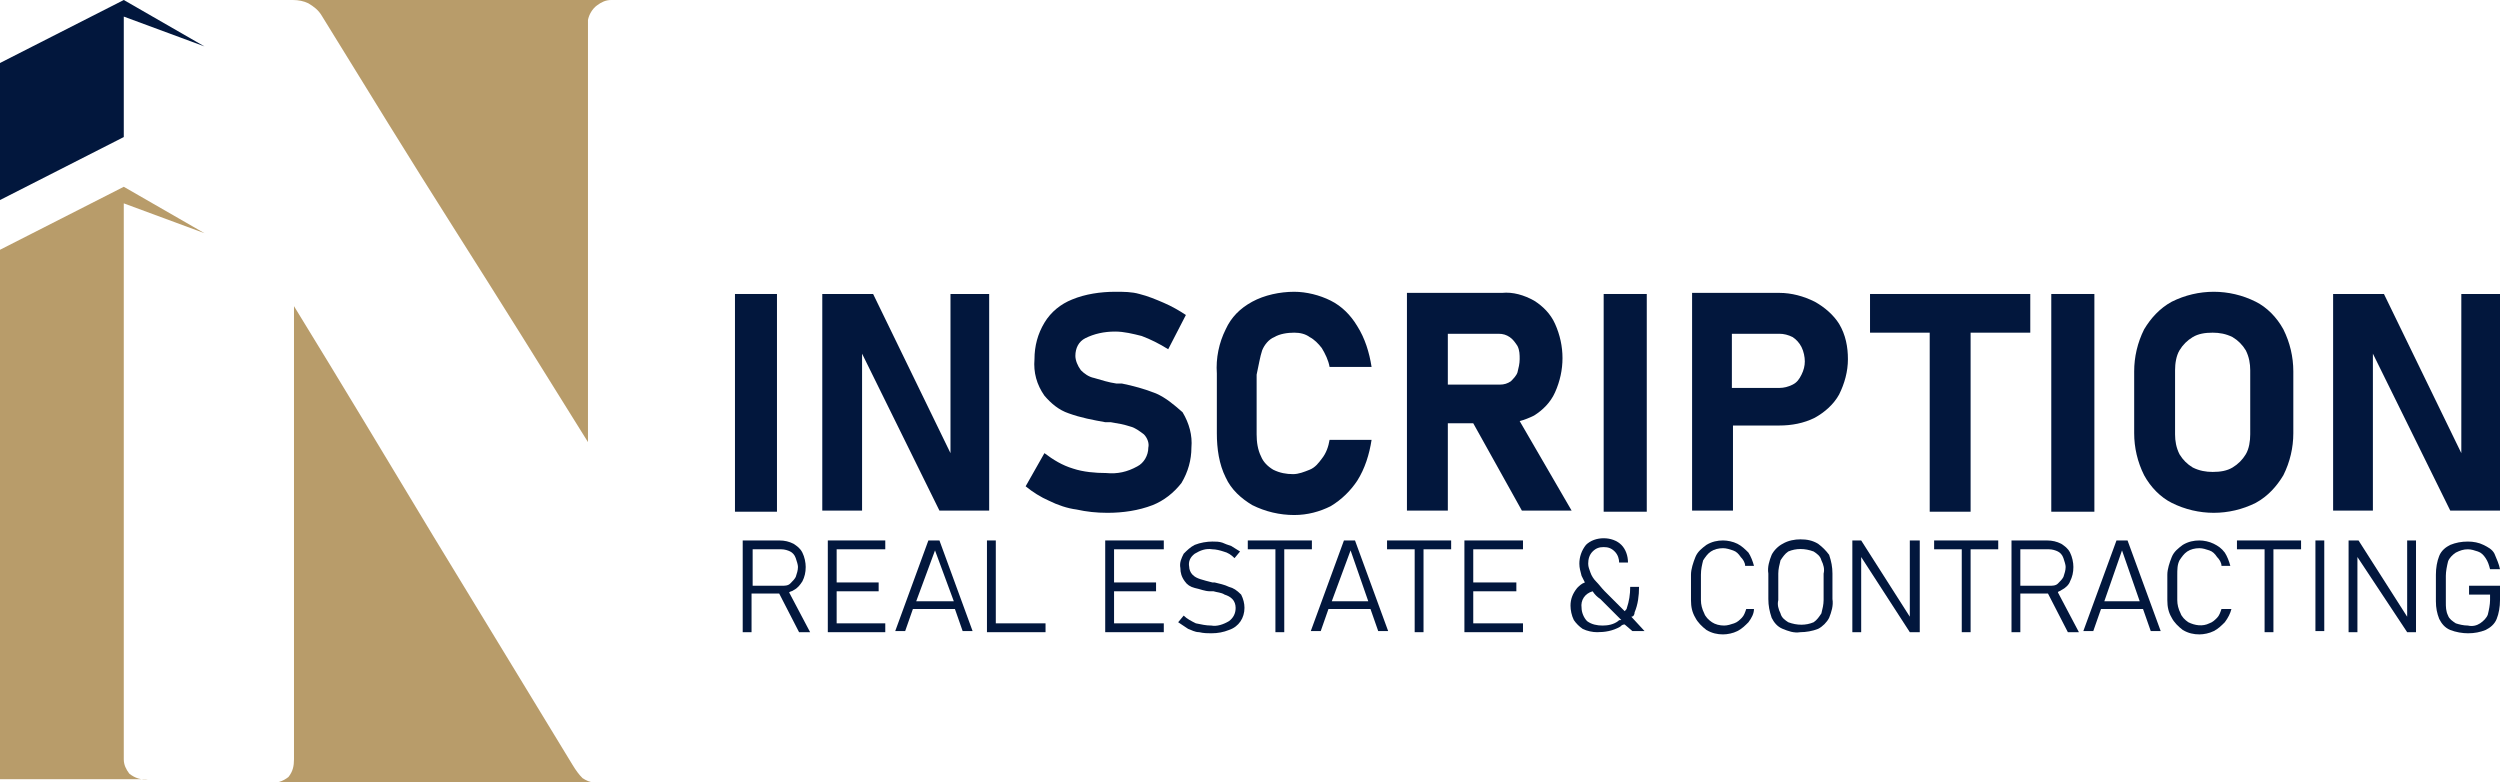 <?xml version="1.0" encoding="utf-8"?>
<!-- Generator: Adobe Illustrator 26.0.0, SVG Export Plug-In . SVG Version: 6.00 Build 0)  -->
<svg version="1.1" id="Layer_1" xmlns="http://www.w3.org/2000/svg" xmlns:xlink="http://www.w3.org/1999/xlink" x="0px" y="0px"
	 viewBox="0 0 226.2 70.8" style="enable-background:new 0 0 226.2 70.8;" xml:space="preserve">
<style type="text/css">
	.st0{fill:#02173D;}
	.st1{fill:#B89C6A;}
</style>
<polygon class="st0" points="0,5.7 0,18.1 11.2,12.4 11.2,1.5 18.5,4.2 11.2,0 "/>
<path class="st1" d="M51.8,69.2L39.2,48.5c-4.1-6.8-8.3-13.8-12.6-20.8v41c0,0.6-0.1,1.1-0.5,1.6c-0.5,0.4-1.1,0.6-1.7,0.5h29.4
	c-0.4,0-0.8-0.2-1.1-0.4C52.4,70.1,52.1,69.7,51.8,69.2z"/>
<path class="st1" d="M26.5,0c0.5,0,1,0.1,1.4,0.3c0.5,0.3,0.9,0.6,1.2,1.1c4,6.5,8,13,12,19.3s8,12.7,12.1,19.3V1.8
	c0.1-0.5,0.4-1,0.8-1.3C54.4,0.2,54.8,0,55.3,0H26.5z"/>
<path class="st1" d="M18.5,21.1l-7.3-4.2L0,22.6v47.9h13.4c-0.6,0.1-1.2-0.1-1.7-0.5c-0.3-0.4-0.5-0.8-0.5-1.3V18.4L18.5,21.1z"/>
<rect x="66.5" y="26.6" class="st0" width="3.8" height="19.7"/>
<polygon class="st0" points="86,41 79,26.6 74.4,26.6 74.4,46.2 78,46.2 78,32 85,46.2 89.5,46.2 89.5,26.6 86,26.6 "/>
<path class="st0" d="M104.6,35.6c-1-0.4-2.1-0.7-3.1-0.9h-0.2c0,0-0.1,0-0.2,0h-0.1H101c-0.7-0.1-1.3-0.3-2-0.5
	c-0.5-0.1-0.9-0.4-1.2-0.7c-0.3-0.4-0.5-0.9-0.5-1.3l0,0c0-0.7,0.3-1.3,0.9-1.6c0.8-0.4,1.7-0.6,2.7-0.6c0.8,0,1.6,0.2,2.4,0.4
	c0.8,0.3,1.6,0.7,2.4,1.2l1.6-3.1c-0.6-0.4-1.3-0.8-2-1.1c-0.7-0.3-1.4-0.6-2.2-0.8c-0.7-0.2-1.4-0.2-2.2-0.2
	c-1.3,0-2.7,0.2-3.9,0.7c-1,0.4-1.9,1.1-2.5,2.1c-0.6,1-0.9,2.1-0.9,3.3l0,0c-0.1,1.2,0.2,2.3,0.9,3.3c0.6,0.7,1.3,1.3,2.2,1.6
	c1.1,0.4,2.2,0.6,3.3,0.8h0.3h0.1h0.1c0.6,0.1,1.2,0.2,1.8,0.4c0.4,0.1,0.8,0.4,1.2,0.7c0.3,0.3,0.5,0.8,0.4,1.2l0,0
	c0,0.7-0.4,1.4-1,1.7c-0.9,0.5-1.8,0.7-2.8,0.6c-1,0-2.1-0.1-3-0.4c-1-0.3-1.8-0.8-2.6-1.4l-1.7,3c0.6,0.5,1.4,1,2.1,1.3
	c0.8,0.4,1.7,0.7,2.5,0.8c0.9,0.2,1.8,0.3,2.8,0.3c1.4,0,2.8-0.2,4.1-0.7c1-0.4,1.9-1.1,2.6-2c0.6-1,0.9-2.1,0.9-3.2l0,0
	c0.1-1.1-0.2-2.2-0.8-3.2C106.2,36.6,105.5,36,104.6,35.6z"/>
<path class="st0" d="M114.2,31.7c0.2-0.5,0.6-1,1.1-1.2c0.5-0.3,1.2-0.4,1.8-0.4c0.5,0,1,0.1,1.4,0.4c0.4,0.2,0.8,0.6,1.1,1
	c0.3,0.5,0.6,1.1,0.7,1.7h3.8c-0.2-1.3-0.6-2.6-1.3-3.7c-0.6-1-1.4-1.8-2.4-2.3c-1-0.5-2.2-0.8-3.3-0.8c-1.3,0-2.7,0.3-3.8,0.9
	c-1.1,0.6-1.9,1.4-2.4,2.5c-0.6,1.2-0.9,2.6-0.8,4v5.4c0,1.4,0.2,2.8,0.8,4c0.5,1.1,1.4,1.9,2.4,2.5c1.2,0.6,2.5,0.9,3.8,0.9
	c1.2,0,2.3-0.3,3.3-0.8c1-0.6,1.8-1.4,2.4-2.3c0.7-1.1,1.1-2.4,1.3-3.7h-3.8c-0.1,0.6-0.3,1.2-0.7,1.7c-0.3,0.4-0.6,0.8-1.1,1
	c-0.5,0.2-1,0.4-1.5,0.4c-0.6,0-1.2-0.1-1.8-0.4c-0.5-0.3-0.9-0.7-1.1-1.2c-0.3-0.6-0.4-1.3-0.4-2v-5.4
	C113.9,33,114,32.3,114.2,31.7z"/>
<path class="st0" d="M138.8,37.6c0.8-0.5,1.5-1.2,1.9-2.1c0.9-2,0.9-4.2,0-6.2c-0.4-0.9-1.1-1.6-1.9-2.1c-0.9-0.5-1.9-0.8-2.9-0.7
	h-8.6v19.7h3.7v-7.9h2.3l4.4,7.9h4.5l-4.7-8.1C137.9,38,138.4,37.8,138.8,37.6z M136.7,34.5c-0.3,0.2-0.6,0.3-1,0.3H131v-4.6h4.6
	c0.4,0,0.7,0.1,1,0.3c0.3,0.2,0.5,0.5,0.7,0.8c0.2,0.4,0.2,0.8,0.2,1.2c0,0.4-0.1,0.8-0.2,1.2C137.2,34,136.9,34.3,136.7,34.5z"/>
<rect x="145.1" y="26.6" class="st0" width="3.9" height="19.7"/>
<path class="st0" d="M164.2,27.3c-1-0.5-2.1-0.8-3.2-0.8h-7.9v19.7h3.7v-7.7h4.2c1.1,0,2.2-0.2,3.2-0.7c0.9-0.5,1.7-1.2,2.2-2.1
	c0.5-1,0.8-2.1,0.8-3.2c0-1.1-0.2-2.2-0.8-3.2C165.9,28.5,165.1,27.8,164.2,27.3z M163,33.9c-0.2,0.4-0.4,0.7-0.8,0.9
	c-0.4,0.2-0.8,0.3-1.2,0.3h-4.3v-4.9h4.3c0.4,0,0.8,0.1,1.2,0.3c0.3,0.2,0.6,0.5,0.8,0.9c0.2,0.4,0.3,0.9,0.3,1.3
	C163.3,33.1,163.2,33.5,163,33.9z"/>
<polygon class="st0" points="169.2,30.1 174.6,30.1 174.6,46.3 178.3,46.3 178.3,30.1 183.7,30.1 183.7,26.6 169.2,26.6 "/>
<rect x="185.6" y="26.6" class="st0" width="3.9" height="19.7"/>
<path class="st0" d="M204.1,27.3c-2.4-1.2-5.2-1.2-7.6,0c-1.1,0.6-1.9,1.5-2.5,2.5c-0.6,1.2-0.9,2.5-0.9,3.8v5.6
	c0,1.3,0.3,2.6,0.9,3.8c0.6,1.1,1.5,2,2.5,2.5c2.4,1.2,5.2,1.2,7.6,0c1.1-0.6,1.9-1.5,2.5-2.5c0.6-1.2,0.9-2.5,0.9-3.8v-5.6
	c0-1.3-0.3-2.6-0.9-3.8C206,28.7,205.1,27.8,204.1,27.3z M203.6,39.3c0,0.6-0.1,1.3-0.4,1.8c-0.3,0.5-0.7,0.9-1.2,1.2
	c-0.5,0.3-1.1,0.4-1.8,0.4c-0.6,0-1.2-0.1-1.8-0.4c-0.5-0.3-0.9-0.7-1.2-1.2c-0.3-0.6-0.4-1.2-0.4-1.8v-5.8c0-0.6,0.1-1.3,0.4-1.8
	c0.3-0.5,0.7-0.9,1.2-1.2c0.5-0.3,1.1-0.4,1.8-0.4c0.6,0,1.2,0.1,1.8,0.4c0.5,0.3,0.9,0.7,1.2,1.2c0.3,0.6,0.4,1.2,0.4,1.8
	L203.6,39.3z"/>
<polygon class="st0" points="222.7,26.6 222.7,41 215.7,26.6 211.1,26.6 211.1,46.2 214.7,46.2 214.7,32 221.7,46.2 226.2,46.2 
	226.2,26.6 "/>
<path class="st0" d="M71.8,53.4c0.4-0.2,0.6-0.5,0.8-0.8c0.2-0.4,0.3-0.8,0.3-1.3c0-0.4-0.1-0.9-0.3-1.3c-0.2-0.4-0.5-0.6-0.8-0.8
	c-0.4-0.2-0.8-0.3-1.3-0.3h-3.3v8.3h0.8v-3.5h2.5l1.8,3.5h1l-1.9-3.6C71.5,53.5,71.7,53.5,71.8,53.4z M68.1,53v-3.3h2.6
	c0.3,0,0.6,0.1,0.8,0.2c0.2,0.1,0.4,0.3,0.5,0.6c0.1,0.3,0.2,0.6,0.2,0.8c0,0.3-0.1,0.6-0.2,0.9c-0.1,0.2-0.3,0.4-0.5,0.6
	c-0.2,0.2-0.5,0.2-0.8,0.2H68.1z"/>
<polygon class="st0" points="75.4,48.9 74.9,48.9 74.9,57.2 75.4,57.2 75.7,57.2 80.1,57.2 80.1,56.4 75.7,56.4 75.7,53.5 
	79.5,53.5 79.5,52.7 75.7,52.7 75.7,49.7 80.1,49.7 80.1,48.9 75.7,48.9 "/>
<path class="st0" d="M84,48.9l-3,8.2h0.9l0.7-2h3.8l0.7,2h0.9l-3-8.2H84z M82.9,54.4l1.7-4.6l1.7,4.6H82.9z"/>
<polygon class="st0" points="90.1,48.9 89.3,48.9 89.3,57.2 89.9,57.2 90.1,57.2 94.6,57.2 94.6,56.4 90.1,56.4 "/>
<polygon class="st0" points="100.5,48.9 100,48.9 100,57.2 100.5,57.2 100.8,57.2 105.3,57.2 105.3,56.4 100.8,56.4 100.8,53.5 
	104.6,53.5 104.6,52.7 100.8,52.7 100.8,49.7 105.3,49.7 105.3,48.9 100.8,48.9 "/>
<path class="st0" d="M111.2,53.1c-0.4-0.2-0.9-0.3-1.3-0.4h-0.1h-0.1l0,0c-0.4-0.1-0.8-0.2-1.1-0.3c-0.3-0.1-0.5-0.2-0.7-0.4
	c-0.2-0.2-0.3-0.5-0.3-0.7l0,0c-0.1-0.5,0.1-0.9,0.5-1.2c0.5-0.3,1-0.5,1.6-0.4c0.3,0,0.7,0.1,1,0.2c0.4,0.1,0.7,0.3,1,0.6l0.5-0.6
	c-0.3-0.2-0.5-0.3-0.8-0.5c-0.3-0.1-0.6-0.2-0.8-0.3c-0.3-0.1-0.6-0.1-0.9-0.1c-0.5,0-1.1,0.1-1.6,0.3c-0.4,0.2-0.7,0.5-1,0.8
	c-0.2,0.4-0.4,0.8-0.3,1.3l0,0c0,0.4,0.1,0.8,0.4,1.2c0.2,0.3,0.5,0.5,0.9,0.6c0.5,0.1,0.9,0.3,1.4,0.3h0.2h0.1
	c0.3,0.1,0.7,0.1,1,0.3c0.3,0.1,0.5,0.2,0.7,0.4c0.2,0.2,0.3,0.5,0.3,0.8l0,0c0,0.5-0.2,0.9-0.6,1.2c-0.5,0.3-1.1,0.5-1.6,0.4
	c-0.5,0-0.9-0.1-1.4-0.2c-0.4-0.2-0.8-0.4-1.1-0.7l-0.5,0.6c0.3,0.2,0.6,0.4,0.9,0.6c0.3,0.1,0.6,0.3,1,0.3c0.4,0.1,0.8,0.1,1.1,0.1
	c0.6,0,1.1-0.1,1.6-0.3c0.9-0.3,1.4-1.1,1.4-2l0,0c0-0.4-0.1-0.8-0.3-1.2C111.9,53.4,111.6,53.2,111.2,53.1z"/>
<polygon class="st0" points="118.7,48.9 112.9,48.9 112.9,49.7 115.4,49.7 115.4,57.2 116.2,57.2 116.2,49.7 118.7,49.7 "/>
<path class="st0" d="M121.6,48.9l-3,8.2h0.9l0.7-2h3.8l0.7,2h0.9l-3-8.2H121.6z M120.5,54.4l1.7-4.6l1.6,4.6H120.5z"/>
<polygon class="st0" points="125.5,49.7 128,49.7 128,57.2 128.8,57.2 128.8,49.7 131.3,49.7 131.3,48.9 125.5,48.9 "/>
<polygon class="st0" points="133,48.9 132.5,48.9 132.5,57.2 133,57.2 133.3,57.2 137.8,57.2 137.8,56.4 133.3,56.4 133.3,53.5 
	137.2,53.5 137.2,52.7 133.3,52.7 133.3,49.7 137.8,49.7 137.8,48.9 133.3,48.9 "/>
<path class="st0" d="M147.9,55.4c0.3-0.7,0.4-1.5,0.4-2.3h-0.8c0,0.7-0.1,1.3-0.3,1.9c0,0.1-0.1,0.2-0.2,0.3l-1.8-1.8
	c-0.3-0.3-0.5-0.6-0.8-0.9c-0.2-0.2-0.4-0.5-0.5-0.8c-0.1-0.3-0.2-0.5-0.2-0.8c0-0.4,0.1-0.8,0.4-1.1c0.3-0.3,0.6-0.4,1-0.4
	c0.4,0,0.7,0.1,1,0.4c0.3,0.3,0.4,0.7,0.4,1h0.8c0-0.6-0.2-1.2-0.6-1.6c-0.4-0.4-1-0.6-1.6-0.6c-0.6,0-1.2,0.2-1.6,0.6
	c-0.4,0.5-0.6,1.1-0.6,1.7c0,0.4,0.1,0.7,0.2,1.1c0.1,0.2,0.2,0.4,0.3,0.6c-0.3,0.1-0.5,0.3-0.7,0.5c-0.4,0.5-0.6,1-0.6,1.6
	c0,0.4,0.1,0.9,0.3,1.3c0.2,0.3,0.5,0.6,0.8,0.8c0.4,0.2,0.9,0.3,1.3,0.3c0.7,0,1.4-0.1,2.1-0.5c0.1-0.1,0.2-0.2,0.4-0.2l0.7,0.6
	h1.1l-1.2-1.3C147.8,55.8,147.9,55.6,147.9,55.4z M146.4,56.2c-0.4,0.3-0.9,0.4-1.4,0.4c-0.5,0-1-0.1-1.4-0.4
	c-0.3-0.3-0.5-0.8-0.5-1.2c-0.1-0.7,0.3-1.3,1-1.5c0.2,0.3,0.4,0.5,0.7,0.7l1.9,1.9C146.5,56.1,146.5,56.1,146.4,56.2L146.4,56.2z"
	/>
<path class="st0" d="M154.1,50.7c0.2-0.3,0.4-0.6,0.7-0.8c0.3-0.2,0.7-0.3,1.1-0.3c0.3,0,0.6,0.1,0.9,0.2c0.3,0.1,0.5,0.3,0.7,0.6
	c0.2,0.2,0.4,0.5,0.4,0.8h0.8c-0.1-0.4-0.3-0.9-0.5-1.2c-0.3-0.3-0.6-0.6-1-0.8c-0.4-0.2-0.9-0.3-1.3-0.3c-0.5,0-1,0.1-1.5,0.4
	c-0.4,0.3-0.8,0.6-1,1.1c-0.2,0.5-0.4,1.1-0.4,1.6v2.3c0,0.6,0.1,1.1,0.4,1.6c0.2,0.4,0.6,0.8,1,1.1c0.5,0.3,1,0.4,1.5,0.4
	c0.4,0,0.9-0.1,1.3-0.3c0.4-0.2,0.7-0.5,1-0.8c0.3-0.4,0.5-0.8,0.5-1.2H158c-0.1,0.3-0.2,0.6-0.4,0.8c-0.2,0.2-0.4,0.4-0.7,0.5
	c-0.3,0.1-0.6,0.2-0.9,0.2c-0.4,0-0.8-0.1-1.1-0.3c-0.3-0.2-0.6-0.5-0.7-0.8c-0.2-0.4-0.3-0.8-0.3-1.2v-2.3
	C153.9,51.5,154,51.1,154.1,50.7z"/>
<path class="st0" d="M164.5,49.2c-0.5-0.3-1-0.4-1.6-0.4c-0.5,0-1.1,0.1-1.6,0.4c-0.4,0.2-0.8,0.6-1,1c-0.2,0.5-0.4,1.1-0.3,1.7v2.3
	c0,0.6,0.1,1.1,0.3,1.7c0.2,0.4,0.5,0.8,1,1c0.5,0.2,1,0.4,1.6,0.3c0.5,0,1.1-0.1,1.6-0.3c0.4-0.2,0.8-0.6,1-1
	c0.2-0.5,0.4-1.1,0.3-1.7v-2.3c0-0.6-0.1-1.1-0.3-1.7C165.2,49.8,164.9,49.5,164.5,49.2z M165,54.3c0,0.4-0.1,0.8-0.2,1.2
	c-0.2,0.3-0.4,0.6-0.7,0.8c-0.7,0.3-1.5,0.3-2.3,0c-0.3-0.2-0.6-0.4-0.7-0.8c-0.2-0.4-0.3-0.8-0.2-1.2v-2.4c0-0.4,0.1-0.8,0.2-1.2
	c0.2-0.3,0.4-0.6,0.7-0.8c0.7-0.3,1.5-0.3,2.3,0c0.3,0.2,0.6,0.4,0.7,0.8c0.2,0.4,0.3,0.8,0.2,1.2L165,54.3z"/>
<polygon class="st0" points="172.8,55.8 168.4,48.9 167.6,48.9 167.6,57.2 168.4,57.2 168.4,50.4 172.8,57.2 173.7,57.2 173.7,48.9 
	172.8,48.9 "/>
<polygon class="st0" points="175,49.7 177.5,49.7 177.5,57.2 178.3,57.2 178.3,49.7 180.8,49.7 180.8,48.9 175,48.9 "/>
<path class="st0" d="M186.5,53.4c0.4-0.2,0.7-0.5,0.8-0.8c0.2-0.4,0.3-0.8,0.3-1.3c0-0.4-0.1-0.9-0.3-1.3c-0.2-0.4-0.5-0.6-0.8-0.8
	c-0.4-0.2-0.8-0.3-1.3-0.3H182v8.3h0.8v-3.5h2.5l1.8,3.5h1l-1.9-3.6C186.2,53.5,186.4,53.5,186.5,53.4z M182.8,53v-3.3h2.6
	c0.3,0,0.6,0.1,0.8,0.2c0.2,0.1,0.4,0.3,0.5,0.6c0.1,0.3,0.2,0.6,0.2,0.8c0,0.3-0.1,0.6-0.2,0.9c-0.1,0.2-0.3,0.4-0.5,0.6
	c-0.2,0.2-0.5,0.2-0.8,0.2H182.8z"/>
<path class="st0" d="M191.5,48.9l-3,8.2h0.9l0.7-2h3.8l0.7,2h0.9l-3-8.2H191.5z M190.4,54.4l1.6-4.6l1.6,4.6H190.4z"/>
<path class="st0" d="M197.2,50.7c0.2-0.3,0.4-0.6,0.7-0.8c0.3-0.2,0.7-0.3,1.1-0.3c0.3,0,0.6,0.1,0.9,0.2c0.3,0.1,0.5,0.3,0.7,0.6
	c0.2,0.2,0.4,0.5,0.4,0.8h0.8c-0.1-0.4-0.3-0.9-0.5-1.2c-0.3-0.4-0.6-0.6-1-0.8c-0.4-0.2-0.9-0.3-1.3-0.3c-0.5,0-1,0.1-1.5,0.4
	c-0.4,0.3-0.8,0.6-1,1.1c-0.2,0.5-0.4,1.1-0.4,1.6v2.3c0,0.6,0.1,1.1,0.4,1.6c0.2,0.4,0.6,0.8,1,1.1c0.5,0.3,1,0.4,1.5,0.4
	c0.4,0,0.9-0.1,1.3-0.3c0.4-0.2,0.7-0.5,1-0.8c0.3-0.4,0.5-0.8,0.6-1.2H201c-0.1,0.3-0.2,0.6-0.4,0.8c-0.2,0.2-0.4,0.4-0.7,0.5
	c-0.6,0.3-1.3,0.2-1.9-0.1c-0.3-0.2-0.6-0.5-0.7-0.8c-0.2-0.4-0.3-0.8-0.3-1.2v-2.2C197,51.5,197,51.1,197.2,50.7z"/>
<polygon class="st0" points="202.4,49.7 204.9,49.7 204.9,57.2 205.7,57.2 205.7,49.7 208.2,49.7 208.2,48.9 202.4,48.9 "/>
<rect x="209.5" y="48.9" class="st0" width="0.8" height="8.2"/>
<polygon class="st0" points="217.8,55.8 213.4,48.9 212.5,48.9 212.5,57.2 213.3,57.2 213.3,50.4 217.8,57.2 218.6,57.2 218.6,48.9 
	217.8,48.9 "/>
<path class="st0" d="M223.4,53v0.8h1.9v0.5c0,0.4-0.1,0.9-0.2,1.3c-0.1,0.3-0.4,0.6-0.7,0.8c-0.3,0.2-0.7,0.3-1.1,0.2
	c-0.4,0-0.8-0.1-1.1-0.2c-0.3-0.2-0.6-0.4-0.7-0.7c-0.2-0.4-0.2-0.8-0.2-1.2v-2.4c0-0.4,0.1-0.9,0.2-1.3c0.1-0.3,0.4-0.6,0.7-0.8
	c0.4-0.2,0.7-0.3,1.1-0.3c0.3,0,0.6,0.1,0.9,0.2c0.3,0.1,0.5,0.3,0.7,0.6c0.2,0.3,0.3,0.6,0.4,1h0.9c-0.1-0.5-0.3-0.9-0.5-1.4
	c-0.2-0.4-0.6-0.6-1-0.8c-0.4-0.2-0.9-0.3-1.4-0.3c-0.6,0-1.1,0.1-1.6,0.3c-0.4,0.2-0.8,0.5-1,1c-0.2,0.5-0.3,1.1-0.3,1.7v2.4
	c0,0.6,0.1,1.1,0.3,1.6c0.2,0.4,0.5,0.8,1,1c0.5,0.2,1.1,0.3,1.6,0.3c0.6,0,1.1-0.1,1.6-0.3c0.4-0.2,0.8-0.5,1-1
	c0.2-0.5,0.3-1.1,0.3-1.7V53H223.4z"/>
</svg>
